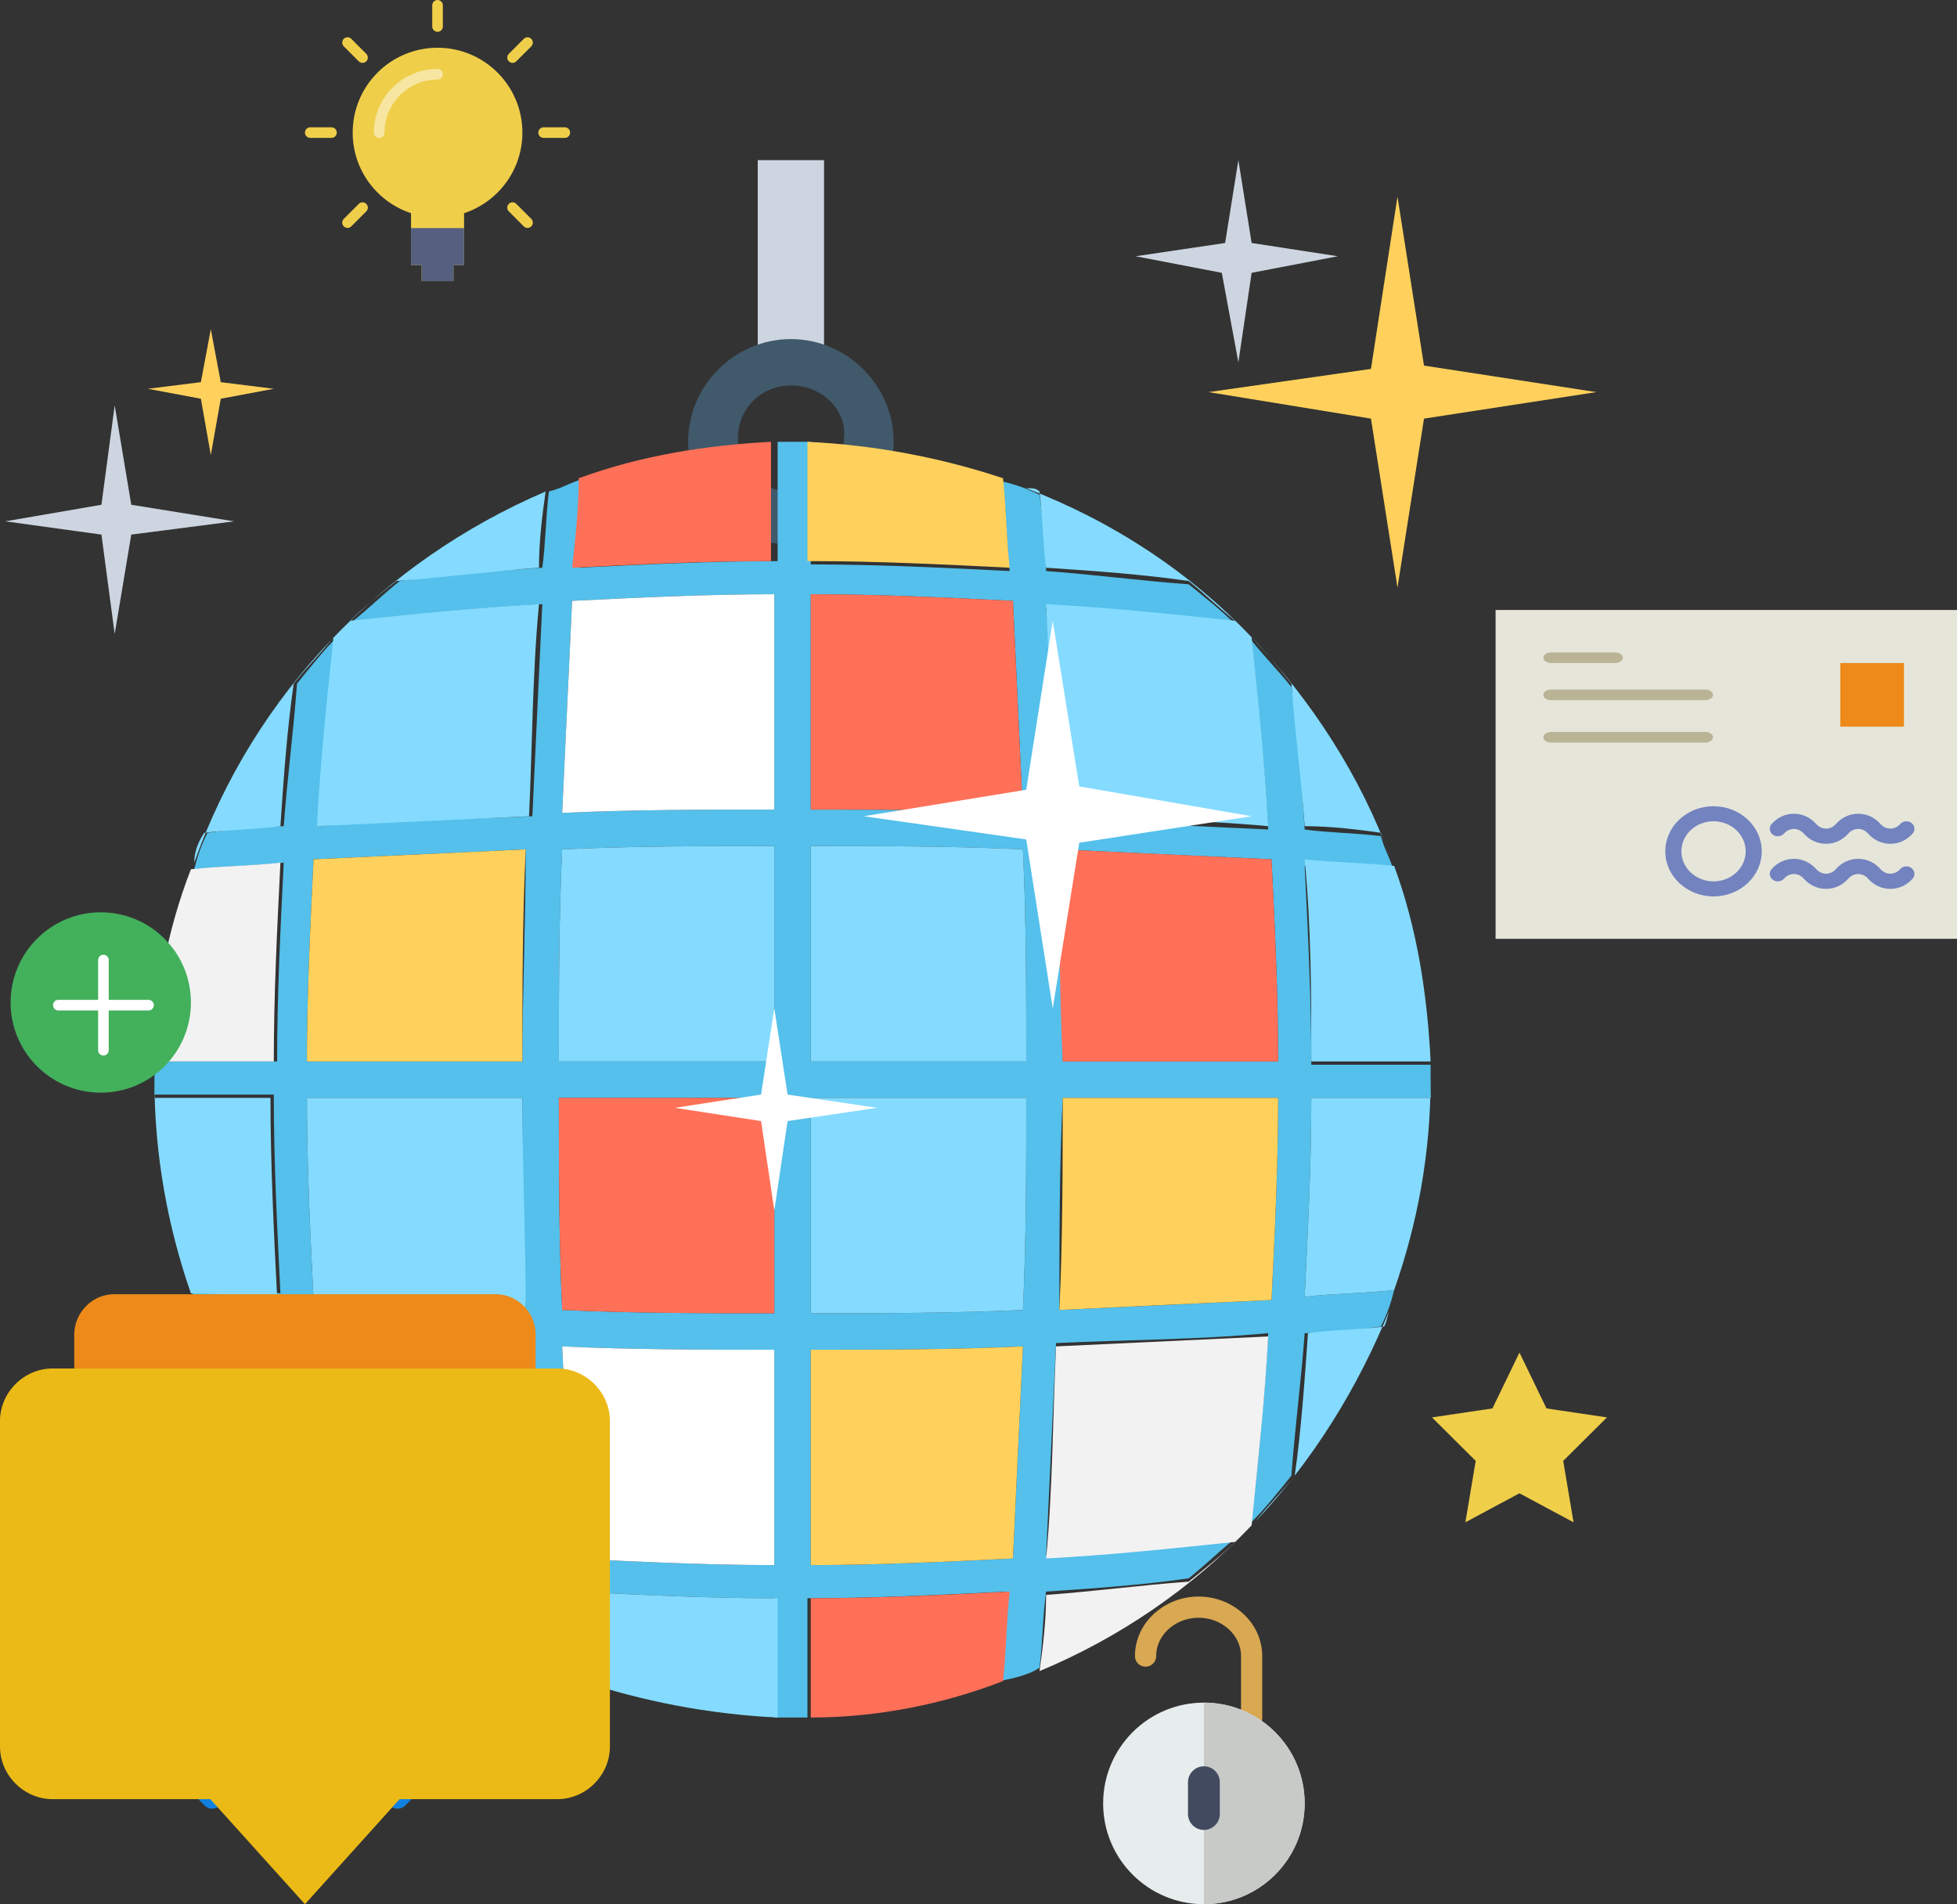 <?xml version="1.0" encoding="UTF-8"?>
<svg width="369px" height="359px" viewBox="0 0 369 359" version="1.1" xmlns="http://www.w3.org/2000/svg" xmlns:xlink="http://www.w3.org/1999/xlink">
    <rect x="0" y="0" width="369" height="359" fill="#333333" stroke="none"/>
    <!-- Generator: Sketch 54.1 (76490) - https://sketchapp.com -->
    <title>Group 44</title>
    <desc>Created with Sketch.</desc>
    <g id="Page-1" stroke="none" stroke-width="1" fill="none" fill-rule="evenodd">
        <g id="Bars-&amp;-Nightclubs-Industry-Detail" transform="translate(-1118, -2640)">
            <g id="Group-44" transform="translate(1118, 2640)">
                <g id="disco" transform="translate(1, 30)" fill-rule="nonzero">
                    <rect id="Rectangle" fill="#CDD6E0" x="141.875" y="0.195" width="12.5" height="38.107"></rect>
                    <path d="M148.125,72.661 C137.5,72.661 128.75,63.915 128.75,53.295 C128.75,42.675 137.5,33.929 148.125,33.929 C158.75,33.929 167.5,42.675 167.5,53.295 C167.5,63.915 159.375,72.661 148.125,72.661 Z M148.125,42.675 C142.5,42.675 138.125,47.048 138.125,52.671 C138.125,58.293 142.5,62.665 148.125,62.665 C153.75,62.665 158.125,58.292 158.125,52.67 C158.75,47.673 154.375,42.675 148.125,42.675 Z" id="Shape" fill="#40596B"></path>
                    <path d="M195,284.434 C195.625,279.437 195.625,274.439 196.25,270.067 C205.625,269.442 214.375,268.817 223.125,267.568 C226.25,265.069 228.75,262.57 231.875,260.071 C220,261.32 208.125,262.57 196.25,263.194 C196.875,250.076 197.5,236.332 198.125,223.213 C211.25,222.588 225,222.588 238.125,221.339 C237.5,233.209 236.25,245.078 235,256.947 C237.5,254.448 240,251.325 242.5,248.202 C243.125,239.456 244.375,230.085 245,221.339 C250,221.339 255.001,220.714 259.375,220.09 C260.625,217.591 261.25,215.717 261.875,213.219 C256.25,213.843 250.625,213.843 245,214.468 C245.626,201.974 246.25,189.479 246.25,176.986 L268.75,176.986 C268.75,175.736 268.75,174.487 268.75,173.862 C268.75,173.237 268.75,171.363 268.75,170.739 L246.25,170.739 C246.25,158.245 245.625,145.751 245,133.257 C250.625,133.882 256.25,133.882 261.875,134.506 C261.25,132.007 260,130.133 259.375,127.635 C254.375,127.01 249.375,127.01 245,126.385 C244.375,117.015 243.751,108.269 242.5,99.523 C240,96.4 237.5,93.901 235,90.777 C236.25,102.647 237.5,114.516 238.125,126.385 C225,125.761 211.25,125.136 198.125,124.511 C197.5,111.393 197.5,97.649 196.25,84.53 C208.125,85.155 220,86.404 231.875,87.654 C229.375,85.155 226.25,82.656 223.125,80.157 C214.375,79.532 205,78.283 196.25,77.658 C196.25,72.661 195.625,67.663 195,63.29 C192.5,62.041 190.625,61.416 188.125,60.791 C188.75,66.414 188.75,72.036 189.375,77.658 C176.875,77.033 164.375,76.409 151.875,76.409 L151.875,53.295 C150.625,53.295 149.375,53.295 148.75,53.295 C147.5,53.295 146.25,53.295 145.625,53.295 L145.625,75.784 C133.126,75.784 120.625,76.409 108.125,77.033 C108.751,71.411 108.751,65.789 109.375,60.166 C106.875,60.791 105,62.04 102.5,62.665 C101.875,67.663 101.875,72.661 101.251,77.033 C91.876,77.658 83.126,78.282 74.375,79.532 C71.251,82.031 68.75,84.53 65.626,87.029 C77.501,85.779 89.375,84.53 101.251,83.905 C100.625,97.024 100.001,110.768 99.376,123.886 C86.251,124.511 72.5,124.511 59.375,125.761 C60.001,113.891 61.25,102.022 62.5,90.153 C60,92.652 57.5,95.775 55,98.898 C54.375,107.644 53.125,117.014 52.5,125.76 C47.5,125.76 42.5,126.385 38.125,127.009 C36.875,129.508 36.25,131.382 35.625,133.881 C41.25,133.256 46.875,133.256 52.5,132.631 C51.875,145.125 51.25,157.62 51.25,170.114 L28.125,170.114 C28.125,171.363 28.125,172.613 28.125,173.237 C28.125,173.862 28.125,175.736 28.125,176.36 L50.625,176.36 C50.625,188.854 51.25,201.348 51.875,213.842 C46.25,213.217 40.625,213.217 35,212.593 C35.625,215.716 36.25,218.215 37.5,220.089 C42.5,220.714 47.5,220.714 51.875,221.339 C52.5,230.709 53.125,239.455 54.375,248.201 C56.875,251.324 59.375,253.823 61.875,256.947 C60.625,245.077 59.375,233.208 58.75,221.339 C71.875,221.964 85.625,222.588 98.75,223.213 C99.376,236.331 99.376,250.075 100.625,263.194 C88.75,262.569 76.876,261.32 65,260.071 C67.501,262.57 70.625,265.068 73.75,267.567 C82.5,268.192 91.875,269.441 100.625,270.066 C100.625,275.063 101.251,280.061 101.875,284.434 C104.375,285.683 106.25,286.308 108.75,286.933 C108.125,281.311 108.125,275.688 107.5,270.066 C120,270.691 132.5,271.315 145,271.315 L145,293.804 C146.25,293.804 147.5,293.804 148.125,293.804 C149.375,293.804 150.625,293.804 151.25,293.804 L151.25,271.315 C163.75,271.315 176.25,270.69 188.75,270.066 C188.125,275.688 188.125,281.311 187.5,286.933 C190.625,286.309 193.125,285.684 195,284.434 Z M238.75,132.007 C239.375,144.501 240,157.62 240,170.114 L199.375,170.114 C199.375,156.995 199.375,143.252 198.75,130.133 C211.875,130.758 225,131.382 238.75,132.007 Z M199.375,176.986 L240,176.986 C240,189.479 239.375,202.598 238.75,215.093 C225.625,215.718 211.875,216.342 198.75,216.967 C198.75,203.223 198.75,190.104 199.375,176.986 Z M58.125,215.093 C57.5,202.599 56.875,189.48 56.875,176.986 L97.5,176.986 C97.5,190.104 97.5,203.848 98.125,216.967 C85,216.342 71.25,215.717 58.125,215.093 Z M97.5,170.114 L56.875,170.114 C56.875,157.62 57.5,144.502 58.125,132.007 C71.25,131.382 85,130.758 98.125,130.133 C98.125,143.877 97.5,156.995 97.5,170.114 Z M145,265.069 C132.5,265.069 119.375,264.444 106.875,263.819 C106.25,250.701 105.625,236.957 105,223.838 C118.125,224.463 131.875,224.463 145,224.463 L145,265.069 L145,265.069 Z M145,217.591 C131.875,217.591 118.125,217.591 105,216.966 C104.375,203.847 104.375,190.104 104.375,176.985 L145,176.985 L145,217.591 L145,217.591 Z M145,170.114 L104.375,170.114 C104.375,156.995 104.375,143.252 105.001,130.133 C118.126,129.508 131.876,129.508 145.001,129.508 L145.001,170.114 L145,170.114 Z M145,122.637 C131.875,122.637 118.125,122.637 105,123.262 C105.625,110.143 106.25,96.399 106.875,83.28 C119.375,82.656 132.5,82.031 145,82.031 L145,122.637 L145,122.637 Z M151.875,82.031 C164.375,82.031 177.5,82.656 190,83.28 C190.625,96.399 191.25,110.143 191.875,123.262 C178.75,122.637 165,122.637 151.875,122.637 L151.875,82.031 Z M151.875,129.508 C165,129.508 178.75,129.508 191.875,130.133 C192.5,143.252 192.5,156.995 192.5,170.114 L151.875,170.114 L151.875,129.508 Z M151.875,176.986 L192.5,176.986 C192.5,190.104 192.5,203.848 191.875,216.967 C178.75,217.592 164.999,217.592 151.874,217.592 L151.874,176.986 L151.875,176.986 Z M151.875,265.069 L151.875,224.463 C165,224.463 178.75,224.463 191.875,223.838 C191.25,236.957 190.625,250.701 190,263.819 C177.5,264.444 164.375,265.069 151.875,265.069 Z" id="Shape" fill="#54C0EB"></path>
                    <path d="M151.875,265.069 C164.375,265.069 177.5,264.444 190,263.819 C190.625,250.701 191.25,236.957 191.875,223.838 C178.75,224.463 165,224.463 151.875,224.463 L151.875,265.069 Z" id="Path" fill="#FFD15C"></path>
                    <path d="M188.125,286.933 C188.75,281.311 188.75,275.688 189.375,270.066 C176.875,270.691 164.375,271.315 151.875,271.315 L151.875,293.804 C164.375,293.805 176.875,291.306 188.125,286.933 Z" id="Path" fill="#FF7058"></path>
                    <path d="M192.5,176.986 L151.875,176.986 L151.875,217.591 C165,217.591 178.75,217.591 191.875,216.966 C192.5,203.848 192.5,190.104 192.5,176.986 Z" id="Path" fill="#84DBFF"></path>
                    <path d="M145,82.031 C132.5,82.031 119.375,82.656 106.875,83.28 C106.25,96.399 105.625,110.143 105,123.262 C118.125,122.637 131.875,122.637 145,122.637 L145,82.031 L145,82.031 Z" id="Path" fill="#FFFFFF"></path>
                    <path d="M151.875,75.784 C164.375,75.784 176.875,76.409 189.375,77.033 C188.75,71.411 188.75,65.789 188.125,60.166 C176.875,56.418 164.375,53.919 151.25,53.295 L151.25,75.784 L151.875,75.784 Z" id="Path" fill="#FFD15C"></path>
                    <path d="M151.875,129.508 L151.875,170.114 L192.5,170.114 C192.5,156.995 192.5,143.251 191.875,130.132 C178.75,129.508 165,129.508 151.875,129.508 Z" id="Path" fill="#84DBFF"></path>
                    <g id="Group" transform="translate(151.758, 81.992)" fill="#FF7058">
                        <path d="M38.242,1.288 C25.743,0.664 12.618,0.039 0.117,0.039 L0.117,40.645 C13.242,40.645 26.992,40.645 40.117,41.27 C39.492,28.151 38.867,15.032 38.242,1.288 Z" id="Path"></path>
                        <path d="M47.617,88.122 L88.242,88.122 C88.242,75.628 87.617,62.51 86.992,50.015 C73.867,49.39 60.117,48.766 46.992,48.141 C46.992,61.885 46.992,75.003 47.617,88.122 Z" id="Path"></path>
                    </g>
                    <g id="Group" transform="translate(234.961, 89.606)" fill="#84DBFF">
                        <path d="M11.289,80.509 L33.789,80.509 C33.164,68.015 31.289,55.52 26.914,43.651 C21.289,43.026 15.664,43.026 10.039,42.402 C11.289,55.52 11.289,68.014 11.289,80.509 Z" id="Path"></path>
                        <path d="M7.539,9.293 C8.164,18.038 9.414,27.409 10.039,36.155 C15.039,36.155 20.04,36.78 24.414,37.404 C25.039,39.278 25.664,40.527 26.289,42.402 C20.664,26.784 11.289,12.416 0.039,0.546 C2.539,3.045 5.039,6.169 7.539,9.293 Z" id="Path"></path>
                    </g>
                    <path d="M238.75,215.093 C239.375,202.599 240,189.48 240,176.986 L199.375,176.986 C199.375,190.104 199.375,203.848 198.75,216.967 C211.875,216.342 225,215.717 238.75,215.093 Z" id="Path" fill="#FFD15C"></path>
                    <g id="Group" transform="translate(192.188, 61.494)" fill="#84DBFF">
                        <path d="M76.563,115.492 L54.063,115.492 C54.063,127.985 53.438,140.48 52.813,152.974 C58.438,152.349 64.063,152.349 69.688,151.724 C74.063,139.231 76.563,126.112 76.563,111.743 C76.563,112.993 76.563,114.242 76.563,115.492 Z" id="Path"></path>
                        <path d="M2.812,1.171 C3.438,6.169 3.438,11.167 4.062,15.539 C13.437,16.164 22.187,16.788 30.938,18.038 C34.062,20.537 36.562,23.036 39.687,25.535 C27.812,24.285 15.938,23.036 4.062,22.411 C4.688,35.53 5.312,49.274 5.937,62.392 C19.062,63.017 32.812,63.017 45.938,64.267 C45.312,52.397 44.062,40.528 42.813,28.659 C30.938,16.165 16.563,6.794 0.313,0.547 C1.563,0.546 2.187,0.546 2.812,1.171 Z" id="Path"></path>
                        <path d="M69.063,154.848 C68.438,156.097 68.438,157.347 67.813,158.596 C62.813,159.221 57.813,159.221 53.438,159.845 C52.813,168.591 52.188,177.961 50.938,186.708 C48.438,189.831 45.938,192.33 43.438,195.453 C54.063,184.209 62.812,170.466 69.063,154.848 Z" id="Path"></path>
                    </g>
                    <path d="M100,263.194 C99.375,250.076 98.75,236.332 98.125,223.213 C85,222.588 71.25,222.588 58.125,221.339 C58.75,233.209 60,245.078 61.25,256.947 C62.5,258.196 63.125,258.821 64.375,260.071 C76.875,261.32 88.125,262.57 100,263.194 Z" id="Path" fill="#FFD15C"></path>
                    <path d="M37.5,220.09 C37.5,219.465 36.875,218.841 36.875,218.216 C41.25,228.836 46.875,238.831 54.375,248.202 C53.75,239.456 52.5,230.085 51.875,221.339 C46.875,221.339 41.875,220.715 37.5,220.09 Z" id="Path" fill="#84DBFF"></path>
                    <path d="M58.125,132.007 C57.5,144.501 56.875,157.62 56.875,170.114 L97.5,170.114 C97.5,156.995 97.5,143.252 98.125,130.133 C85,130.758 71.25,131.382 58.125,132.007 Z" id="Path" fill="#FFD15C"></path>
                    <g id="Group" transform="translate(53.906, 129.43)" fill="#84DBFF">
                        <path d="M7.969,127.517 C5.469,125.018 2.969,121.895 0.469,118.771 C2.344,121.895 5.469,125.019 7.969,127.517 Z" id="Path"></path>
                        <path d="M50.469,40.684 L91.093,40.684 L91.093,0.078 C77.968,0.078 64.218,0.078 51.093,0.703 C50.469,13.822 50.469,27.565 50.469,40.684 Z" id="Path"></path>
                    </g>
                    <path d="M28.125,170.114 L50.625,170.114 C50.625,157.62 51.25,145.126 51.875,132.632 C46.25,133.257 40.625,133.257 35,133.881 C30.625,145.126 28.125,157.62 28.125,170.114 Z" id="Path" fill="#F2F2F2"></path>
                    <g id="Group" transform="translate(28.125, 173.355)" fill="#84DBFF">
                        <path d="M69.375,3.631 L28.75,3.631 C28.75,16.125 29.375,29.244 30,41.738 C43.125,42.363 56.875,42.987 70,43.612 C70,29.869 69.375,16.75 69.375,3.631 Z" id="Path"></path>
                        <path d="M23.125,41.113 C22.5,28.619 21.875,16.125 21.875,3.631 L0,3.631 C0,2.382 0,1.132 0,0.508 C0,14.251 2.5,27.994 6.875,40.489 C12.5,40.488 17.5,41.113 23.125,41.113 Z" id="Path"></path>
                    </g>
                    <path d="M238.125,221.964 C225,222.589 211.25,223.213 198.125,223.838 C197.5,236.957 197.5,250.701 196.25,263.819 C208.125,263.194 220,261.945 231.875,260.696 C229.375,263.195 226.25,265.693 223.125,268.192 C214.375,268.817 205,270.067 196.25,270.691 C196.25,275.689 195.625,280.687 195,285.059 C210,278.812 223.75,269.442 235,257.573 C236.25,245.078 237.5,233.834 238.125,221.964 Z" id="Path" fill="#F2F2F2"></path>
                    <path d="M145,271.316 C132.5,271.316 120,270.691 107.5,270.067 C108.125,275.689 108.125,281.311 108.75,286.933 C120,290.682 132.5,293.181 145.625,293.805 L145.625,271.316 L145,271.316 L145,271.316 Z" id="Path" fill="#84DBFF"></path>
                    <path d="M145,265.069 L145,224.463 C131.875,224.463 118.125,224.463 105,223.838 C105.625,236.957 106.25,250.701 106.875,263.819 C119.375,264.444 132.5,265.069 145,265.069 Z" id="Path" fill="#FFFFFF"></path>
                    <path d="M65,260.071 C75.625,270.067 88.125,278.812 101.875,284.434 C101.249,279.437 101.249,274.439 100.625,270.067 C91.25,269.442 82.5,268.817 73.75,267.568 C70.625,265.693 67.5,263.194 65,260.071 Z" id="Path" fill="#84DBFF"></path>
                    <g id="Group" transform="translate(104.297, 53.295)" fill="#FF7058">
                        <path d="M40.703,164.296 L40.703,123.691 L0.079,123.691 C0.079,136.81 0.079,150.553 0.704,163.672 C13.828,164.296 27.578,164.296 40.703,164.296 Z" id="Path"></path>
                        <path d="M3.828,6.872 C4.453,6.872 4.453,6.872 3.828,6.872 C3.828,12.494 3.203,18.116 2.578,23.738 C15.078,23.114 27.578,22.489 40.078,22.489 L40.078,0 C28.203,0.625 15.703,2.499 3.828,6.872 Z" id="Path"></path>
                    </g>
                    <path d="M37.5,127.01 C42.5,126.385 47.5,126.385 51.875,125.761 C52.5,116.39 53.125,107.644 54.375,98.898 C56.875,95.775 59.375,93.276 61.875,90.153 C60.625,102.022 59.375,113.891 58.75,125.761 C71.875,125.136 85.625,124.511 98.75,123.886 C99.376,110.768 99.376,97.024 100.625,83.905 C88.75,84.53 76.876,85.779 65,87.029 C67.501,84.53 70.625,82.031 73.75,79.532 C82.5,78.907 91.875,77.658 100.625,77.033 C100.625,72.036 101.251,67.038 101.875,62.665 C71.25,75.784 46.875,100.772 35.625,132.632 C35.625,130.758 36.25,128.884 37.5,127.01 Z" id="Path" fill="#84DBFF"></path>
                    <polygon id="Path" fill="#FFD15C" points="300 43.924 267.5 38.927 262.5 7.067 257.5 39.551 226.875 43.924 257.5 48.922 262.5 80.781 267.5 48.922"></polygon>
                    <polygon id="Path" fill="#CDD6E0" points="232.5 0.195 230 15.813 213.125 18.312 229.375 21.435 232.5 38.302 235 21.435 251.25 18.312 235 15.813"></polygon>
                    <polygon id="Path" fill="#FFD15C" points="38.75 32.055 36.875 42.05 26.875 43.299 36.875 45.174 38.75 55.794 40.625 45.174 50.625 43.299 40.625 42.05"></polygon>
                    <polygon id="Path" fill="#CDD6E0" points="23.75 65.164 20.625 46.423 18.125 65.164 0 68.288 18.125 70.787 20.625 89.528 23.75 70.787 43.125 68.288"></polygon>
                    <g id="Group" transform="translate(125.977, 86.677)" fill="#FFFFFF">
                        <polygon id="Path" points="109.024 37.209 76.523 31.586 71.524 0.351 66.523 32.211 35.899 37.209 66.523 41.582 71.524 73.441 76.523 42.207"></polygon>
                        <polygon id="Path" points="19.024 73.441 16.523 89.683 0.274 92.182 16.523 94.681 19.024 111.548 21.523 94.681 38.398 92.182 21.523 89.683"></polygon>
                    </g>
                </g>
                <g id="comment" transform="translate(0, 244)" fill-rule="nonzero">
                    <path d="M40.013,97 C39.509,97 39.004,96.808 38.615,96.422 L30.589,88.423 C29.809,87.645 29.803,86.379 30.575,85.593 C31.348,84.809 32.603,84.801 33.385,85.579 L41.411,93.578 C42.191,94.356 42.197,95.622 41.425,96.408 C41.035,96.802 40.525,97 40.013,97 Z" id="Path" fill="#1081E0"></path>
                    <path d="M74.986,97 C74.474,97 73.963,96.802 73.574,96.408 C72.803,95.622 72.809,94.356 73.588,93.578 L81.616,85.577 C82.398,84.801 83.653,84.809 84.426,85.591 C85.197,86.377 85.191,87.643 84.412,88.421 L76.384,96.422 C75.997,96.808 75.493,97 74.986,97 Z" id="Path" fill="#1081E0"></path>
                    <path d="M105.086,14 L9.914,14 C4.517,14 0,18.509 0,23.902 L0,85.294 C0,90.687 4.517,95.196 9.914,95.196 L39.655,95.196 L57.5,115 L75.345,95.196 L105.086,95.196 C110.483,95.196 115,90.687 115,85.294 L115,23.902 C115,18.509 110.483,14 105.086,14 Z" id="Path" fill="#EBBA16"></path>
                    <path d="M101,14 L101,7.586 C101,3.456 97.583,0 93.5,0 L21.5,0 C17.417,0 14,3.456 14,7.586 L14,14 L101,14 Z" id="Path" fill="#ED8A19"></path>
                </g>
                <g id="letter-(1)" transform="translate(282, 115)" fill-rule="nonzero">
                    <polygon id="Path" fill="#E5E5DA" points="0 0 0 0.157 0 61.805 0 62 0.194 62 86.311 62 86.806 62 87 62 87 61.805 87 0.157 87 0"></polygon>
                    <rect id="Rectangle" fill="#ED8A19" x="65" y="10" width="12" height="12"></rect>
                    <path d="M39.545,17 L10.455,17 C9.652,17 9,16.553 9,16 C9,15.447 9.652,15 10.455,15 L39.545,15 C40.348,15 41,15.447 41,16 C41,16.553 40.348,17 39.545,17 Z" id="Path" fill="#BAB395"></path>
                    <path d="M39.545,25 L10.455,25 C9.652,25 9,24.553 9,24 C9,23.447 9.652,23 10.455,23 L39.545,23 C40.348,23 41,23.447 41,24 C41,24.553 40.348,25 39.545,25 Z" id="Path" fill="#BAB395"></path>
                    <path d="M22.5,10 L10.5,10 C9.672,10 9,9.553 9,9 C9,8.447 9.672,8 10.5,8 L22.5,8 C23.328,8 24,8.447 24,9 C24,9.553 23.328,10 22.5,10 Z" id="Path" fill="#BAB395"></path>
                    <g id="Group" transform="translate(32, 37)" fill="#7383BF">
                        <path d="M9.092,0 C4.078,0 0,3.812 0,8.5 C0,13.188 4.078,17 9.092,17 C14.107,17 18.185,13.188 18.185,8.5 C18.185,3.812 14.107,0 9.092,0 Z M9.092,14.167 C5.749,14.167 3.031,11.625 3.031,8.5 C3.031,5.375 5.749,2.833 9.092,2.833 C12.435,2.833 15.154,5.375 15.154,8.5 C15.154,11.625 12.435,14.167 9.092,14.167 Z" id="Shape"></path>
                        <path d="M22.382,5.155 C23.417,3.988 25.076,3.988 26.111,5.155 C27.213,6.399 28.704,7.083 30.308,7.083 C31.911,7.083 33.402,6.399 34.505,5.155 C35.54,3.988 37.199,3.988 38.234,5.155 C39.336,6.399 40.827,7.083 42.431,7.083 C44.034,7.083 45.525,6.399 46.628,5.155 C47.163,4.552 47.074,3.659 46.43,3.161 C45.787,2.66 44.832,2.744 44.296,3.346 C43.261,4.513 41.602,4.513 40.567,3.346 C39.463,2.101 37.972,1.417 36.369,1.417 C34.766,1.417 33.275,2.101 32.171,3.345 C31.136,4.512 29.477,4.512 28.442,3.345 C27.34,2.101 25.849,1.417 24.246,1.417 C22.643,1.417 21.152,2.101 20.048,3.345 C19.514,3.948 19.603,4.841 20.247,5.339 C20.893,5.841 21.847,5.757 22.382,5.155 Z" id="Path"></path>
                        <path d="M44.294,11.845 C43.259,13.012 41.6,13.012 40.565,11.845 C39.463,10.601 37.972,9.917 36.369,9.917 C34.766,9.917 33.275,10.601 32.171,11.845 C31.136,13.012 29.477,13.012 28.442,11.845 C27.34,10.601 25.849,9.917 24.246,9.917 C22.643,9.917 21.152,10.601 20.048,11.845 C19.514,12.448 19.603,13.341 20.247,13.839 C20.891,14.341 21.846,14.257 22.381,13.654 C23.416,12.486 25.075,12.486 26.11,13.654 C27.213,14.899 28.704,15.583 30.308,15.583 C31.911,15.583 33.402,14.899 34.505,13.655 C35.54,12.488 37.199,12.488 38.234,13.655 C39.336,14.899 40.827,15.583 42.431,15.583 C44.034,15.583 45.525,14.899 46.628,13.655 C47.163,13.052 47.074,12.159 46.43,11.661 C45.786,11.161 44.831,11.244 44.294,11.845 Z" id="Path"></path>
                    </g>
                </g>
                <g id="idea" transform="translate(57, 0)" fill-rule="nonzero">
                    <path d="M25.5,9 C16.663,9 9.5,16.164 9.5,25 C9.5,32.089 14.115,38.091 20.5,40.192 L20.5,50 L22.5,50 L22.5,53 L28.5,53 L28.5,50 L30.5,50 L30.5,40.192 C36.885,38.091 41.5,32.089 41.5,25 C41.5,16.164 34.337,9 25.5,9 Z" id="Path" fill="#EFCE4A"></path>
                    <g id="Group" fill="#EFCE4A">
                        <path d="M25.5,0 C24.947,0 24.5,0.447 24.5,1 L24.5,5 C24.5,5.553 24.947,6 25.5,6 C26.053,6 26.5,5.553 26.5,5 L26.5,1 C26.5,0.447 26.053,0 25.5,0 Z" id="Path"></path>
                        <path d="M49.5,24 L45.5,24 C44.947,24 44.5,24.447 44.5,25 C44.5,25.553 44.947,26 45.5,26 L49.5,26 C50.053,26 50.5,25.553 50.5,25 C50.5,24.447 50.053,24 49.5,24 Z" id="Path"></path>
                        <path d="M5.5,24 L1.5,24 C0.947,24 0.5,24.447 0.5,25 C0.5,25.553 0.947,26 1.5,26 L5.5,26 C6.053,26 6.5,25.553 6.5,25 C6.5,24.447 6.053,24 5.5,24 Z" id="Path"></path>
                        <path d="M41.764,7.322 L38.936,10.15 C38.545,10.541 38.545,11.173 38.936,11.564 C39.131,11.759 39.387,11.857 39.643,11.857 C39.899,11.857 40.155,11.759 40.35,11.564 L43.178,8.736 C43.569,8.345 43.569,7.713 43.178,7.322 C42.787,6.931 42.154,6.932 41.764,7.322 Z" id="Path"></path>
                        <path d="M10.65,38.436 L7.822,41.264 C7.431,41.655 7.431,42.287 7.822,42.678 C8.017,42.873 8.273,42.971 8.529,42.971 C8.785,42.971 9.041,42.873 9.236,42.678 L12.064,39.85 C12.455,39.459 12.455,38.827 12.064,38.436 C11.673,38.045 11.041,38.045 10.65,38.436 Z" id="Path"></path>
                        <path d="M40.35,38.436 C39.959,38.045 39.327,38.045 38.936,38.436 C38.545,38.827 38.545,39.459 38.936,39.85 L41.764,42.678 C41.959,42.873 42.215,42.971 42.471,42.971 C42.727,42.971 42.983,42.873 43.178,42.678 C43.569,42.287 43.569,41.655 43.178,41.264 L40.35,38.436 Z" id="Path"></path>
                        <path d="M9.236,7.322 C8.845,6.931 8.213,6.931 7.822,7.322 C7.431,7.713 7.431,8.345 7.822,8.736 L10.65,11.564 C10.845,11.759 11.101,11.857 11.357,11.857 C11.613,11.857 11.869,11.759 12.064,11.564 C12.455,11.173 12.455,10.541 12.064,10.15 L9.236,7.322 Z" id="Path"></path>
                    </g>
                    <path d="M14.5,26 C13.947,26 13.5,25.553 13.5,25 C13.5,18.383 18.883,13 25.5,13 C26.053,13 26.5,13.447 26.5,14 C26.5,14.553 26.053,15 25.5,15 C19.986,15 15.5,19.486 15.5,25 C15.5,25.553 15.053,26 14.5,26 Z" id="Path" fill="#F7E6A1"></path>
                    <polygon id="Path" fill="#556080" points="20.5 43 20.5 50 22.5 50 22.5 53 28.5 53 28.5 50 30.5 50 30.5 43"></polygon>
                </g>
                <g id="lock" transform="translate(208, 303)">
                    <path d="M28,20.866 L28,9.219 C28,4.149 23.5,0 18,0 C12.5,0 8,4.149 8,9.219" id="Path" stroke="#D8A852" stroke-width="4" stroke-linecap="round" stroke-linejoin="round"></path>
                    <circle id="Oval" fill="#E7ECED" fill-rule="nonzero" cx="19" cy="37" r="19"></circle>
                    <path d="M38,37 C38,26.507 29.493,18 19,18 L19,56 C29.493,56 38,47.493 38,37 Z" id="Path" fill="#C7CAC7" fill-rule="nonzero"></path>
                    <path d="M19,42 L19,42 C17.35,42 16,40.65 16,39 L16,33 C16,31.35 17.35,30 19,30 L19,30 C20.65,30 22,31.35 22,33 L22,39 C22,40.65 20.65,42 19,42 Z" id="Path" fill="#424A60" fill-rule="nonzero"></path>
                </g>
                <g id="plus-copy" transform="translate(2, 172)">
                    <circle id="Oval" fill="#43B05C" fill-rule="nonzero" cx="17" cy="17" r="17"></circle>
                    <path d="M17.5,9 L17.5,26" id="Path" stroke="#FFFFFF" stroke-width="2" stroke-linecap="round" stroke-linejoin="round"></path>
                    <path d="M26,17.5 L9,17.5" id="Path" stroke="#FFFFFF" stroke-width="2" stroke-linecap="round" stroke-linejoin="round"></path>
                </g>
                <g id="star-(1)" transform="translate(270, 255)" fill="#EFCE4A" fill-rule="nonzero">
                    <polygon id="Path" points="16.5 0 21.599 10.534 33 12.223 24.75 20.422 26.697 32 16.5 26.534 6.303 32 8.25 20.422 0 12.223 11.401 10.534"></polygon>
                </g>
            </g>
        </g>
    </g>
</svg>